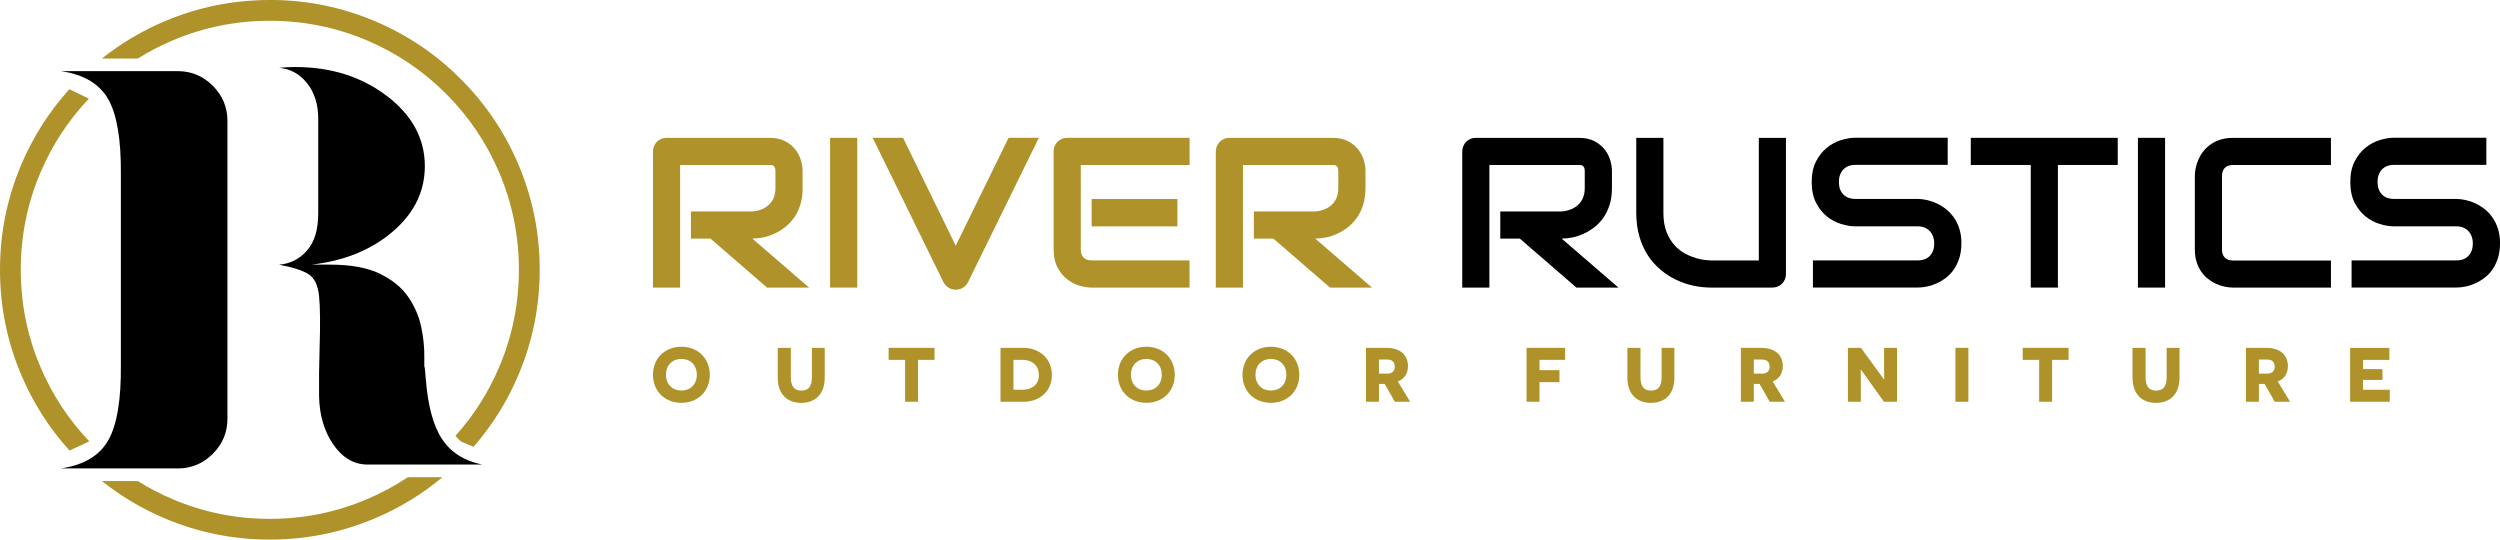 <?xml version="1.0" encoding="UTF-8"?>
<svg id="Layer_1" data-name="Layer 1" xmlns="http://www.w3.org/2000/svg" version="1.1" viewBox="0 0 564.46 121.83">
  <defs>
    <style>
      .cls-1, .cls-2, .cls-3, .cls-4 {
        stroke-width: 0px;
      }

      .cls-1, .cls-3 {
        fill: #af9229;
      }

      .cls-2, .cls-4 {
        fill: #000;
      }

      .cls-3, .cls-4 {
        fill-rule: evenodd;
      }
    </style>
  </defs>
  <g>
    <g>
      <path class="cls-1" d="M147.43,84.62c0,3.72,2.69,6.33,6.42,6.33s6.41-2.61,6.41-6.33-2.69-6.33-6.41-6.33-6.42,2.61-6.42,6.33h0ZM150.37,84.62c0-2.19,1.46-3.58,3.48-3.58s3.48,1.39,3.48,3.58-1.46,3.56-3.48,3.56-3.48-1.39-3.48-3.56h0ZM150.37,84.62"/>
      <path class="cls-1" d="M186.21,78.54h-2.89v6.66c0,2.08-.81,2.99-2.38,2.99s-2.38-.91-2.38-2.99v-6.66h-2.96v6.75c0,3.67,2.11,5.67,5.31,5.67s5.3-2,5.3-5.67v-6.75ZM186.21,78.54"/>
      <path class="cls-1" d="M211,81.25v-2.71h-10.36v2.71h3.72v9.46h2.92v-9.46h3.72ZM211,81.25"/>
      <path class="cls-1" d="M225.9,78.54v12.17h5.2c3.6,0,6.4-2.35,6.4-6.03s-2.78-6.14-6.42-6.14h-5.18ZM228.82,87.99v-6.74h2.11c1.81,0,3.63,1.04,3.63,3.42s-1.83,3.32-3.63,3.32h-2.11ZM228.82,87.99"/>
      <path class="cls-1" d="M252.41,84.62c0,3.72,2.7,6.33,6.42,6.33s6.41-2.61,6.41-6.33-2.7-6.33-6.41-6.33-6.42,2.61-6.42,6.33h0ZM255.35,84.62c0-2.19,1.46-3.58,3.48-3.58s3.48,1.39,3.48,3.58-1.46,3.56-3.48,3.56-3.48-1.39-3.48-3.56h0ZM255.35,84.62"/>
      <path class="cls-1" d="M280.53,84.62c0,3.72,2.7,6.33,6.42,6.33s6.41-2.61,6.41-6.33-2.7-6.33-6.41-6.33-6.42,2.61-6.42,6.33h0ZM283.47,84.62c0-2.19,1.46-3.58,3.48-3.58s3.48,1.39,3.48,3.58-1.46,3.56-3.48,3.56-3.48-1.39-3.48-3.56h0ZM283.47,84.62"/>
      <path class="cls-1" d="M314.93,90.71h3.46l-2.78-4.59c1.48-.56,2.29-1.79,2.29-3.46,0-2.52-1.79-4.12-4.85-4.12h-4.63v12.17h2.93v-4.02h1.3l2.28,4.02ZM311.35,84.36v-3.18h1.88c1.13,0,1.69.61,1.69,1.61s-.59,1.57-1.67,1.57h-1.89ZM311.35,84.36"/>
      <path class="cls-1" d="M353.38,81.25v-2.71h-8.71v12.17h2.92v-4.42h4.51v-2.71h-4.51v-2.33h5.79ZM353.38,81.25"/>
      <path class="cls-1" d="M378.05,78.54h-2.89v6.66c0,2.08-.81,2.99-2.38,2.99s-2.38-.91-2.38-2.99v-6.66h-2.96v6.75c0,3.67,2.1,5.67,5.31,5.67s5.3-2,5.3-5.67v-6.75ZM378.05,78.54"/>
      <path class="cls-1" d="M399.56,90.71h3.46l-2.78-4.59c1.48-.56,2.29-1.79,2.29-3.46,0-2.52-1.79-4.12-4.85-4.12h-4.62v12.17h2.92v-4.02h1.31l2.28,4.02ZM395.98,84.36v-3.18h1.88c1.13,0,1.69.61,1.69,1.61s-.59,1.57-1.67,1.57h-1.9ZM395.98,84.36"/>
      <path class="cls-1" d="M425.35,90.71h2.97v-12.17h-2.92v4.22c0,1.32.02,2.89.02,2.91h-.05l-5.19-7.13h-2.95v12.17h2.92v-4.18c0-1.58-.03-3.07-.03-3.09h.05l5.19,7.27ZM425.35,90.71"/>
      <rect class="cls-1" x="441.51" y="78.54" width="2.92" height="12.17"/>
      <path class="cls-1" d="M467.05,81.25v-2.71h-10.36v2.71h3.72v9.46h2.92v-9.46h3.72ZM467.05,81.25"/>
      <path class="cls-1" d="M492.09,78.54h-2.89v6.66c0,2.08-.81,2.99-2.38,2.99s-2.38-.91-2.38-2.99v-6.66h-2.95v6.75c0,3.67,2.1,5.67,5.3,5.67s5.31-2,5.31-5.67v-6.75ZM492.09,78.54"/>
      <path class="cls-1" d="M513.6,90.71h3.46l-2.78-4.59c1.48-.56,2.29-1.79,2.29-3.46,0-2.52-1.79-4.12-4.85-4.12h-4.62v12.17h2.92v-4.02h1.3l2.28,4.02ZM510.02,84.36v-3.18h1.88c1.13,0,1.69.61,1.69,1.61s-.59,1.57-1.67,1.57h-1.89ZM510.02,84.36"/>
      <path class="cls-1" d="M530.62,90.71h8.95v-2.71h-6.03v-2.22h4.38v-2.44h-4.38v-2.08h5.94v-2.71h-8.86v12.17ZM530.62,90.71"/>
    </g>
    <g>
      <path class="cls-1" d="M181.22,42.48c0,1.4-.17,2.65-.52,3.75-.35,1.1-.81,2.07-1.41,2.91-.59.84-1.27,1.56-2.04,2.16-.77.6-1.57,1.09-2.41,1.47-.84.38-1.69.67-2.55.84s-1.66.26-2.42.26l12.8,11.06h-9.48l-12.78-11.06h-4.41v-6.13h13.87c.77-.06,1.47-.22,2.11-.48.64-.26,1.19-.61,1.65-1.05.46-.44.83-.97,1.07-1.59.25-.62.38-1.33.38-2.13v-3.87c0-.34-.04-.61-.13-.79-.09-.18-.2-.31-.33-.4-.13-.09-.27-.14-.42-.15-.15-.02-.29-.02-.41-.02h-20.23v27.68h-6.13v-30.73c0-.42.08-.83.23-1.2.16-.38.37-.71.65-.99.27-.28.6-.5.98-.66.38-.16.79-.23,1.23-.23h23.27c1.37,0,2.52.25,3.46.74.95.5,1.72,1.12,2.3,1.86.59.75,1.01,1.56,1.27,2.42.26.87.39,1.67.39,2.43v3.91ZM181.22,42.48"/>
      <rect class="cls-1" x="187.42" y="31.12" width="6.13" height="33.81"/>
      <path class="cls-1" d="M234.56,31.12l-16.01,32.61c-.25.51-.63.91-1.12,1.22-.5.31-1.04.46-1.64.46s-1.12-.15-1.62-.46c-.49-.3-.87-.71-1.14-1.22l-15.99-32.61h6.86l11.89,24.36,11.93-24.36h6.84ZM234.56,31.12"/>
      <path class="cls-3" d="M246.52,58.8c-.82,0-1.44-.21-1.86-.64s-.64-1.04-.64-1.84v-19.07h24.57v-6.13h-27.61c-.44,0-.85.07-1.23.23-.38.16-.7.38-.98.66-.27.28-.49.61-.65.99-.16.37-.23.77-.23,1.2v22.12c0,1.59.29,2.93.86,4.02.57,1.1,1.29,1.99,2.14,2.67.86.68,1.79,1.17,2.79,1.47,1.01.3,1.93.45,2.78.45h22.12v-6.13h-22.07ZM246.52,58.8"/>
      <rect class="cls-1" x="246.47" y="44.93" width="19.37" height="6.18"/>
      <path class="cls-1" d="M308.3,42.48c0,1.4-.18,2.65-.52,3.75-.34,1.1-.81,2.07-1.4,2.91-.59.84-1.27,1.56-2.04,2.16-.77.6-1.58,1.09-2.41,1.47-.84.38-1.69.67-2.55.84-.86.17-1.66.26-2.42.26l12.81,11.06h-9.48l-12.78-11.06h-4.41v-6.13h13.86c.77-.06,1.47-.22,2.11-.48.64-.26,1.19-.61,1.65-1.05.46-.44.82-.97,1.07-1.59.25-.62.38-1.33.38-2.13v-3.87c0-.34-.05-.61-.13-.79-.09-.18-.2-.31-.33-.4-.14-.09-.27-.14-.42-.15-.15-.02-.29-.02-.41-.02h-20.24v27.68h-6.13v-30.73c0-.42.08-.83.24-1.2.16-.38.37-.71.65-.99.27-.28.6-.5.98-.66.38-.16.79-.23,1.23-.23h23.28c1.37,0,2.52.25,3.46.74.94.5,1.71,1.12,2.3,1.86.59.75,1.01,1.56,1.27,2.42.26.87.39,1.67.39,2.43v3.91ZM308.3,42.48"/>
      <path class="cls-2" d="M363.95,42.48c0,1.4-.17,2.65-.52,3.75-.35,1.1-.81,2.07-1.4,2.91-.59.84-1.27,1.56-2.04,2.16-.77.6-1.58,1.09-2.42,1.47-.84.38-1.69.67-2.55.84-.86.17-1.66.26-2.42.26l12.81,11.06h-9.48l-12.78-11.06h-4.41v-6.13h13.86c.77-.06,1.47-.22,2.11-.48.64-.26,1.19-.61,1.65-1.05.46-.44.82-.97,1.07-1.59.25-.62.38-1.33.38-2.13v-3.87c0-.34-.05-.61-.13-.79-.09-.18-.2-.31-.33-.4-.14-.09-.28-.14-.42-.15-.15-.02-.29-.02-.41-.02h-20.24v27.68h-6.13v-30.73c0-.42.07-.83.24-1.2.15-.38.37-.71.65-.99.27-.28.6-.5.98-.66.38-.16.79-.23,1.23-.23h23.28c1.36,0,2.52.25,3.46.74.95.5,1.71,1.12,2.3,1.86.59.75,1.02,1.56,1.27,2.42.26.87.39,1.67.39,2.43v3.91ZM363.95,42.48"/>
      <path class="cls-2" d="M403.24,61.84c0,.44-.08.85-.23,1.23-.16.38-.38.7-.66.98-.29.27-.61.49-.99.65-.38.16-.78.23-1.2.23h-13.82c-1.3,0-2.63-.14-3.96-.42-1.34-.28-2.63-.72-3.88-1.31-1.25-.59-2.43-1.34-3.52-2.26-1.1-.91-2.06-1.99-2.89-3.24-.83-1.25-1.47-2.68-1.94-4.29-.47-1.61-.71-3.41-.71-5.39v-16.9h6.13v16.9c0,1.73.24,3.19.72,4.39.48,1.19,1.09,2.19,1.82,2.99.74.8,1.55,1.43,2.43,1.89.88.46,1.72.79,2.51,1.02.79.22,1.49.36,2.09.41.61.05,1,.08,1.19.08h10.78v-27.68h6.13v30.72ZM403.24,61.84"/>
      <path class="cls-2" d="M442.85,54.98c0,1.21-.15,2.3-.46,3.27-.3.96-.71,1.82-1.22,2.56-.5.73-1.09,1.36-1.77,1.88-.68.52-1.38.95-2.1,1.27-.72.33-1.46.58-2.2.73-.75.16-1.45.23-2.11.23h-23.66v-6.13h23.66c1.17,0,2.09-.34,2.75-1.04.65-.69.98-1.62.98-2.78,0-.57-.09-1.08-.26-1.56-.17-.47-.42-.88-.74-1.23-.32-.34-.72-.61-1.18-.8-.46-.19-.98-.28-1.54-.28h-14.11c-.99,0-2.06-.18-3.21-.53-1.15-.35-2.21-.92-3.2-1.71-.98-.79-1.8-1.81-2.45-3.09-.65-1.27-.98-2.83-.98-4.67s.33-3.39.98-4.66c.65-1.27,1.47-2.3,2.45-3.09.99-.79,2.05-1.37,3.2-1.72,1.15-.35,2.22-.53,3.21-.53h20.87v6.13h-20.87c-1.16,0-2.07.35-2.72,1.06-.65.71-.98,1.64-.98,2.8s.33,2.11.98,2.79c.65.68,1.56,1.03,2.72,1.03h14.15c.66.02,1.36.1,2.1.27.74.17,1.47.42,2.2.77.73.34,1.43.78,2.09,1.31.66.53,1.25,1.16,1.76,1.9.52.74.92,1.59,1.22,2.55.3.96.45,2.04.45,3.25h0ZM442.85,54.98"/>
      <path class="cls-2" d="M478.16,37.25h-13.52v27.68h-6.13v-27.68h-13.54v-6.13h33.18v6.13ZM478.16,37.25"/>
      <rect class="cls-2" x="482.71" y="31.12" width="6.13" height="33.81"/>
      <path class="cls-2" d="M526.28,64.93h-22.12c-.57,0-1.18-.07-1.83-.2-.65-.13-1.3-.35-1.93-.63-.64-.28-1.25-.65-1.82-1.1-.59-.45-1.1-.99-1.55-1.63-.45-.64-.8-1.38-1.07-2.21-.26-.84-.4-1.79-.4-2.84v-16.6c0-.56.06-1.18.2-1.82.14-.65.34-1.3.63-1.93.29-.64.65-1.25,1.11-1.83.45-.58,1-1.1,1.63-1.54.64-.45,1.37-.81,2.21-1.07.83-.27,1.77-.4,2.83-.4h22.12v6.13h-22.12c-.8,0-1.42.21-1.84.64-.42.42-.64,1.05-.64,1.89v16.55c0,.79.22,1.4.65,1.83.44.43,1.04.65,1.83.65h22.12v6.13ZM526.28,64.93"/>
      <path class="cls-2" d="M564.46,54.98c0,1.21-.15,2.3-.46,3.27-.31.96-.71,1.82-1.22,2.56-.5.73-1.09,1.36-1.77,1.88-.68.52-1.38.95-2.1,1.27-.72.33-1.46.58-2.2.73-.75.16-1.45.23-2.11.23h-23.65v-6.13h23.65c1.18,0,2.09-.34,2.75-1.04.65-.69.98-1.62.98-2.78,0-.57-.09-1.08-.26-1.56-.17-.47-.42-.88-.74-1.23-.32-.34-.71-.61-1.18-.8-.47-.19-.98-.28-1.54-.28h-14.1c-.99,0-2.06-.18-3.21-.53-1.15-.35-2.21-.92-3.2-1.71-.98-.79-1.8-1.81-2.46-3.09-.65-1.27-.98-2.83-.98-4.67s.33-3.39.98-4.66c.65-1.27,1.47-2.3,2.46-3.09.98-.79,2.05-1.37,3.2-1.72,1.15-.35,2.22-.53,3.21-.53h20.87v6.13h-20.87c-1.16,0-2.07.35-2.73,1.06-.65.71-.97,1.64-.97,2.8s.33,2.11.97,2.79c.65.68,1.56,1.03,2.73,1.03h14.15c.66.02,1.36.1,2.1.27.74.17,1.47.42,2.2.77.73.34,1.43.78,2.09,1.31.66.53,1.25,1.16,1.75,1.9.51.74.92,1.59,1.22,2.55s.45,2.04.45,3.25h0ZM564.46,54.98"/>
    </g>
  </g>
  <g>
    <path class="cls-3" d="M60.91,0c-8.26,0-16.16,1.6-23.71,4.79-5.14,2.18-9.87,4.98-14.18,8.42h8.1c2.51-1.57,5.14-2.94,7.91-4.11,6.96-2.94,14.26-4.41,21.89-4.41s14.92,1.47,21.89,4.41c6.73,2.85,12.68,6.86,17.88,12.05,5.19,5.19,9.2,11.14,12.05,17.87,2.95,6.96,4.42,14.26,4.42,21.89s-1.47,14.93-4.42,21.89c-2.44,5.77-5.74,10.97-9.9,15.6l.25.3.51.53.55.48,2.75,1.19c4.25-4.86,7.64-10.29,10.17-16.28,3.19-7.55,4.79-15.45,4.79-23.72s-1.59-16.16-4.79-23.71c-3.08-7.29-7.43-13.74-13.05-19.36-5.62-5.62-12.07-9.97-19.36-13.05-7.55-3.19-15.45-4.79-23.71-4.79h0ZM60.91,0"/>
    <path class="cls-4" d="M87.35,21.67c-5.72-4.36-12.63-6.54-20.73-6.54-1.21,0-2.41.06-3.62.19,2.54.21,4.64,1.36,6.33,3.46,1.68,2.1,2.52,4.79,2.52,8.07v21.38c0,3.61-.84,6.39-2.52,8.32-1.68,1.93-3.79,3-6.33,3.21,3.12.58,5.34,1.3,6.67,2.15,1.33.85,2.12,2.5,2.37,4.96.25,2.45.29,6.38.12,11.78-.04,1.66-.08,3.51-.12,5.55v5.23c.08,4.32,1.16,7.98,3.24,10.97,2.08,2.99,4.66,4.49,7.73,4.49h25.87c-4.08-.83-7.11-2.76-9.1-5.8-2-3.04-3.22-7.67-3.68-13.9-.04-.41-.07-.77-.09-1.06-.02-.29-.04-.52-.06-.69-.02-.16-.04-.3-.06-.4-.02-.11-.03-.18-.03-.22,0-.04,0-.05-.03-.03-.02.02-.03.05-.03.09v-2.18c.04-2.16-.19-4.45-.69-6.85-.5-2.41-1.48-4.68-2.93-6.8-1.46-2.12-3.59-3.86-6.39-5.24-2.81-1.37-6.56-2.06-11.25-2.06h-4.24c7.4-.83,13.52-3.31,18.36-7.45,4.84-4.14,7.26-9.07,7.26-14.8,0-6.19-2.86-11.47-8.57-15.84h0ZM87.35,21.67"/>
    <path class="cls-4" d="M40.12,105.77c3.08,0,5.72-1.1,7.92-3.3,2.2-2.2,3.31-4.84,3.31-7.92V27.28c0-3.08-1.1-5.71-3.31-7.92-2.2-2.2-4.84-3.3-7.92-3.3H13.76c5.15.75,8.71,2.87,10.69,6.36,1.97,3.49,2.92,9.18,2.84,17.08v42.82c.08,7.9-.86,13.59-2.84,17.08-1.98,3.49-5.54,5.61-10.69,6.36h26.37ZM40.12,105.77"/>
    <path class="cls-3" d="M0,60.91c0,8.26,1.59,16.17,4.79,23.72,2.68,6.33,6.31,12.03,10.9,17.1l4.47-2.08c-4.71-4.95-8.39-10.56-11.05-16.85-2.95-6.96-4.42-14.26-4.42-21.89s1.47-14.92,4.42-21.89c2.64-6.25,6.3-11.83,10.96-16.75l-4.41-2.13c-4.57,5.06-8.19,10.75-10.87,17.06C1.59,44.75,0,52.66,0,60.91h0ZM0,60.91"/>
    <path class="cls-3" d="M84.62,117.04c-7.55,3.19-15.45,4.79-23.71,4.79s-16.16-1.6-23.71-4.79c-5.14-2.18-9.87-4.98-14.18-8.42h8.1c2.51,1.57,5.14,2.94,7.91,4.11,6.96,2.95,14.26,4.42,21.89,4.42s14.92-1.47,21.89-4.42c3.27-1.38,6.36-3.04,9.26-4.98h7.82c-4.6,3.84-9.68,6.94-15.25,9.29h0ZM84.62,117.04"/>
  </g>
</svg>